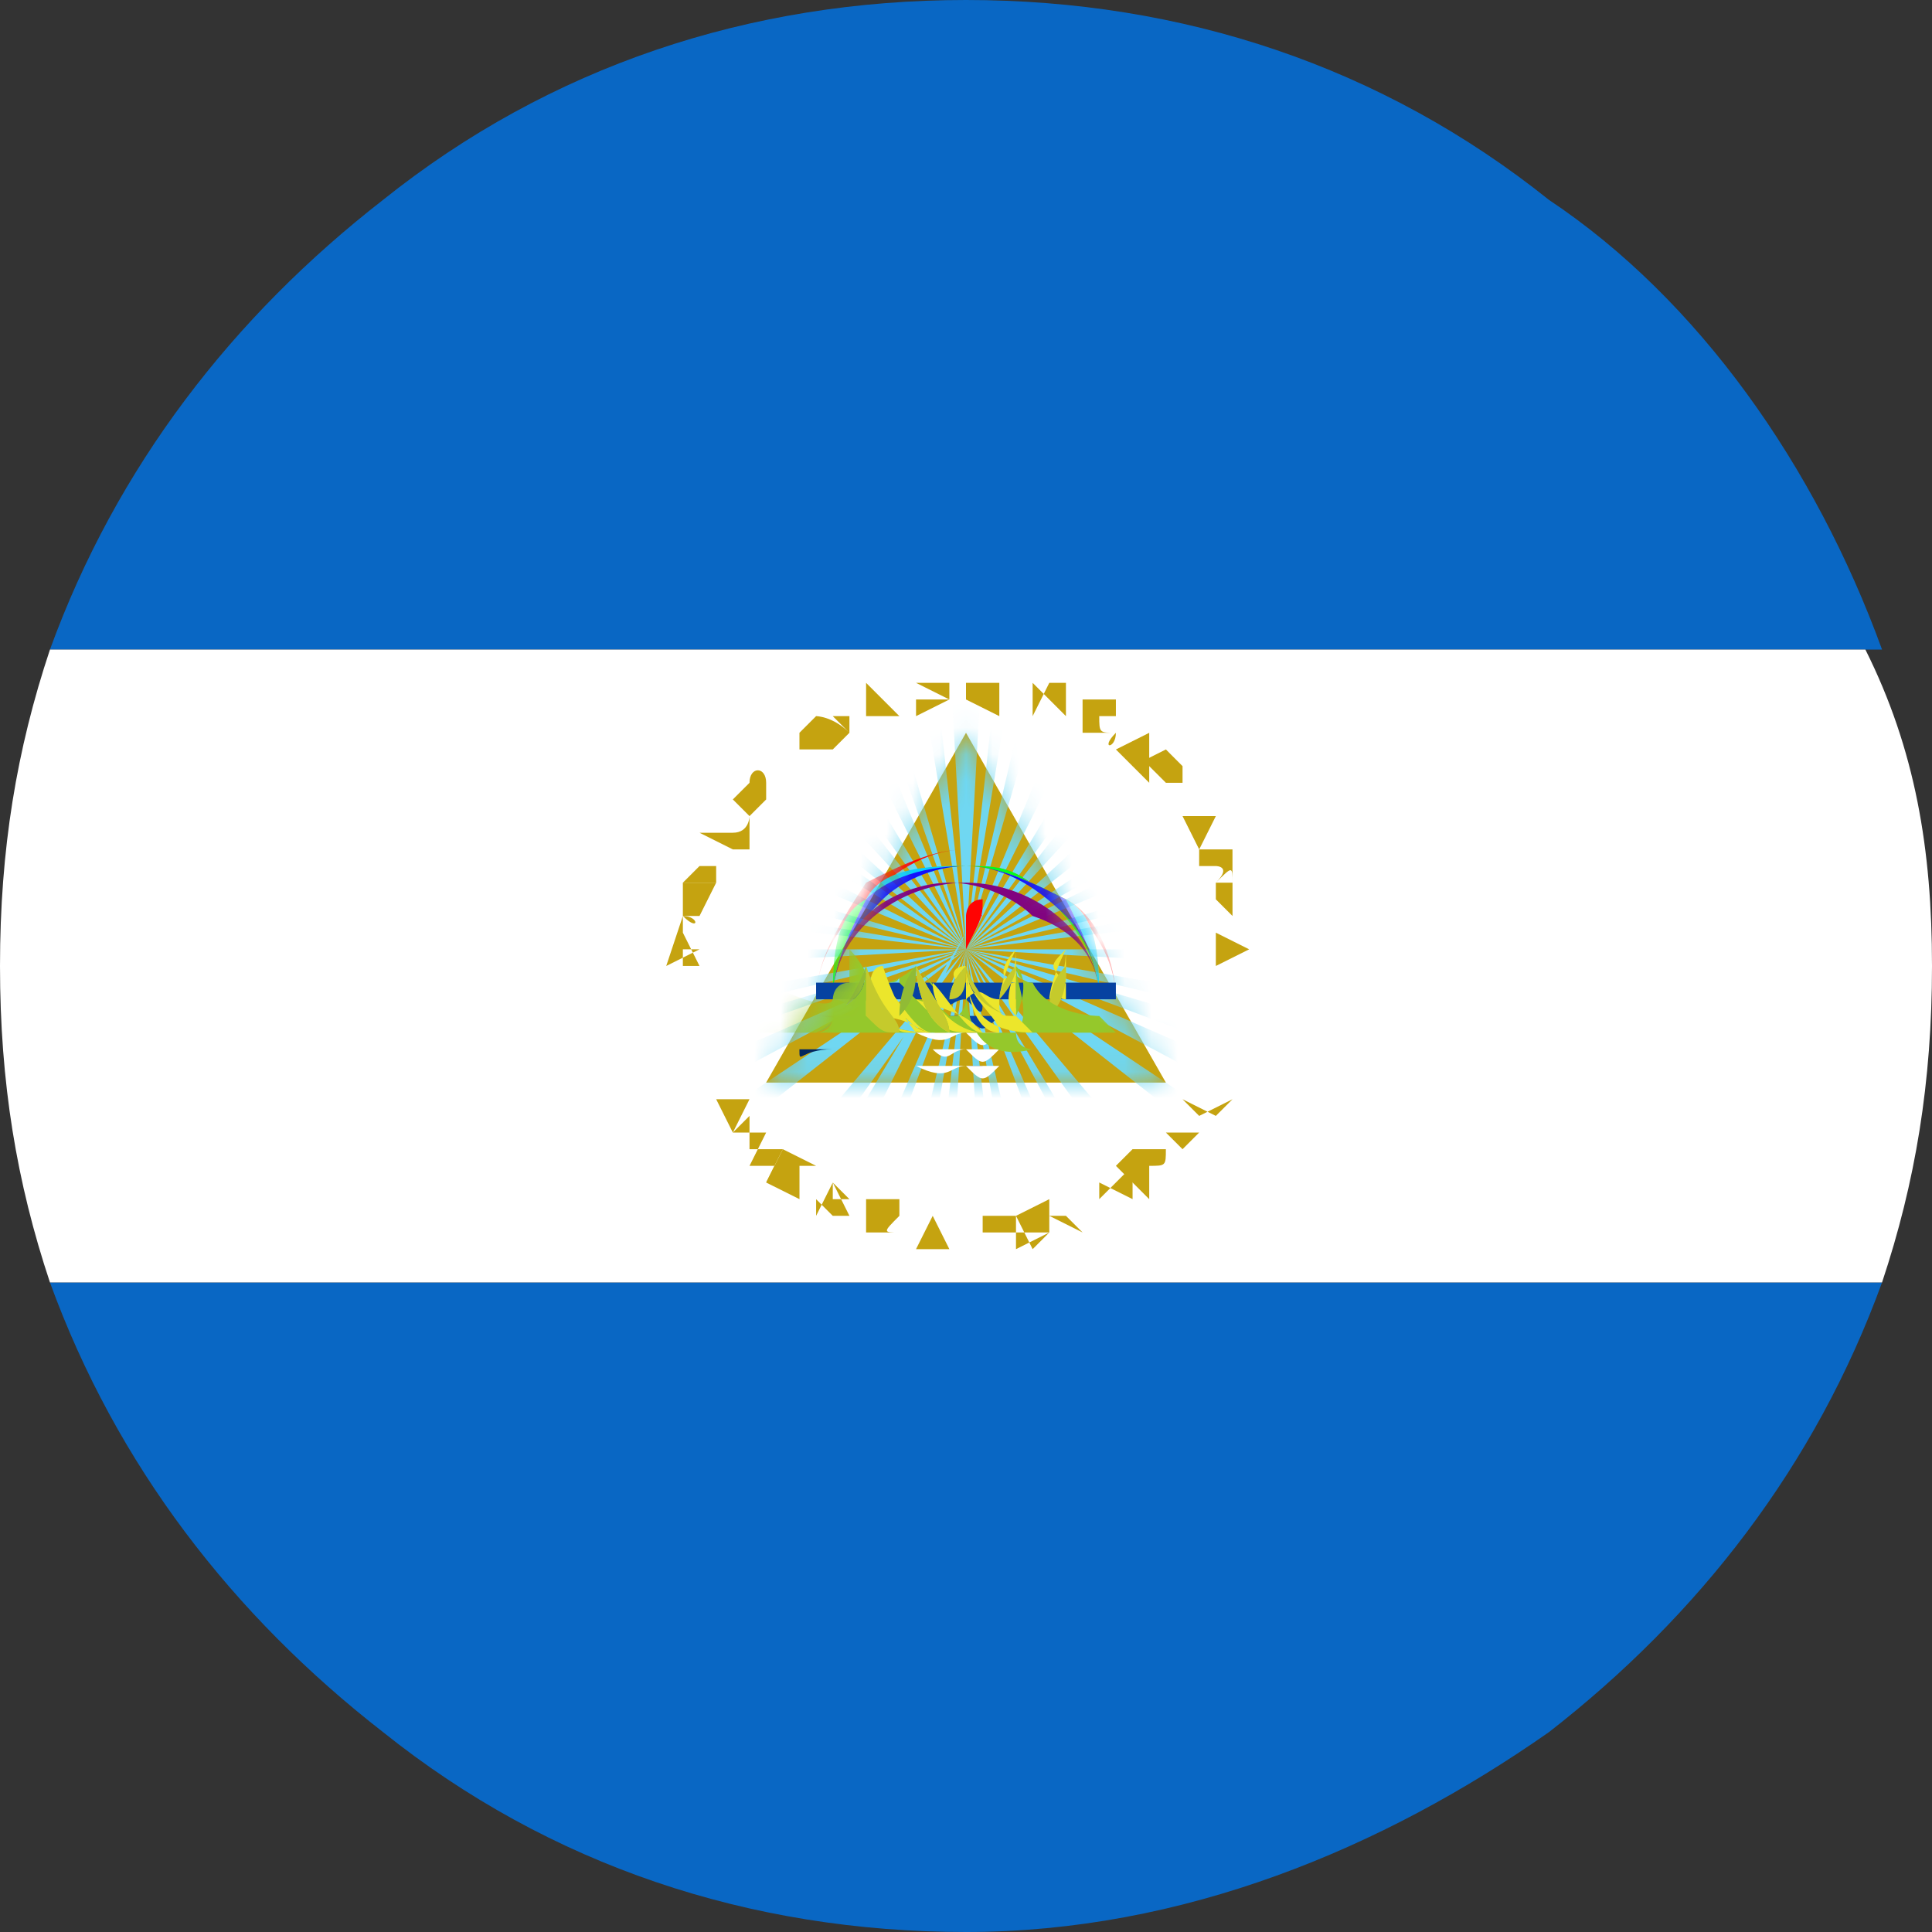 <svg width="73" height="73" viewBox="0 0 73 73" fill="none" xmlns="http://www.w3.org/2000/svg">
<rect x="0" y="0" width="73" height="73" fill="#333333" stroke="none"/>
<g clip-path="url(#clip0_87_1687)">
<path d="M71.112 48.457C68.595 55.379 64.189 61.043 58.526 65.448C52.233 69.854 44.681 73 36.5 73C28.319 73 20.767 70.483 14.474 65.448C8.81 61.043 4.405 55.379 1.888 48.457H71.112Z" fill="#0967C4"/>
<path d="M71.112 24.543H1.888C4.405 17.621 8.81 11.957 14.474 7.552C20.767 2.517 28.319 0 36.5 0C44.681 0 52.233 2.517 58.526 7.552C64.189 11.328 68.595 17.621 71.112 24.543Z" fill="#0967C4"/>
<path d="M73 36.5C73 40.905 72.371 44.681 71.112 48.457H1.888C0.629 44.681 0 40.905 0 36.5C0 32.095 0.629 28.319 1.888 24.543H70.483C72.371 28.319 73 32.095 73 36.5Z" fill="white"/>
<path d="M25.802 34.611C26.431 34.611 26.431 35.241 25.802 34.611C26.431 35.241 26.431 35.241 25.802 34.611V35.87H26.431L25.173 36.499L25.802 34.611C25.802 35.241 25.802 35.241 25.802 34.611ZM25.802 35.241V36.499H26.431L25.802 35.241C26.431 35.241 26.431 35.241 25.802 35.241Z" fill="#C5A310"/>
<path d="M27.06 34.61H25.802V33.352H27.06L26.431 34.61H27.06Z" fill="#C5A310"/>
<path d="M27.06 32.094V33.352H27.69H25.802L27.06 32.094ZM27.06 32.094L26.431 32.723H27.06V32.094Z" fill="#C5A310"/>
<path d="M28.32 30.836C28.32 31.465 28.32 31.465 28.32 31.465V32.095C28.32 32.095 28.32 32.095 27.69 32.095L26.432 31.465H27.69C28.32 31.465 28.32 30.836 28.32 30.836Z" fill="#C5A310"/>
<path d="M28.949 29.578C29.578 29.578 29.578 29.578 28.949 29.578C28.949 30.207 28.949 30.207 28.949 30.207L28.32 30.836L27.69 30.207L28.32 29.578C28.32 28.948 28.949 28.948 28.949 29.578C28.949 28.948 28.949 28.948 28.949 29.578ZM28.949 29.578C28.32 28.948 28.32 28.948 28.949 29.578V29.578Z" fill="#C5A310"/>
<path d="M32.095 27.688L31.466 28.317H30.836C30.836 28.317 30.836 28.317 30.207 28.317V27.688C30.207 27.688 30.207 27.688 30.836 27.059C30.836 27.059 31.466 27.059 32.095 27.688C31.466 27.059 31.466 27.059 32.095 27.688C31.466 27.059 31.466 27.059 31.466 27.059C31.466 27.059 31.466 27.059 32.095 27.059V27.688Z" fill="#C5A310"/>
<path d="M33.983 27.059H32.725V25.801L33.983 27.059Z" fill="#C5A310"/>
<path d="M35.871 26.43L34.612 27.059V25.801H35.871C35.871 25.801 35.871 25.801 35.871 26.43C35.871 25.801 35.871 25.801 35.871 26.43ZM35.871 26.43C35.871 25.801 35.871 25.801 35.871 26.43C35.242 25.801 35.871 25.801 35.871 26.43L34.612 25.801V26.43H35.871Z" fill="#C5A310"/>
<path d="M36.5 27.059V25.801H37.759V27.059L36.5 26.43V27.059Z" fill="#C5A310"/>
<path d="M40.276 27.059L39.018 25.801V27.059L39.647 25.801H40.276V27.059Z" fill="#C5A310"/>
<path d="M42.164 27.688C41.535 28.318 42.164 28.318 42.164 27.688C41.535 27.688 41.535 27.688 41.535 27.688C41.535 27.688 41.535 27.688 40.905 27.688C40.905 27.688 40.905 27.688 40.905 27.059C40.905 27.059 40.905 27.059 40.905 26.43C40.905 26.43 40.905 26.43 41.535 26.43H42.164C42.164 27.059 42.164 27.059 42.164 27.688C42.164 27.059 42.164 27.059 42.164 27.059C42.164 27.059 42.164 27.059 41.535 27.059C41.535 27.688 41.535 27.688 42.164 27.688C41.535 27.688 41.535 27.688 42.164 27.688Z" fill="#C5A310"/>
<path d="M43.423 29.577L42.164 28.319L43.423 27.689V29.577Z" fill="#C5A310"/>
<path d="M44.682 29.577C44.053 30.206 44.053 30.206 44.682 29.577C44.053 29.577 44.053 29.577 44.053 29.577L43.423 28.948H42.794L44.053 28.318L44.682 28.948C44.682 29.577 44.682 29.577 44.682 29.577ZM44.682 29.577C44.053 29.577 44.053 29.577 44.682 29.577V29.577Z" fill="#C5A310"/>
<path d="M45.311 32.095L44.682 30.836H45.94L45.311 32.095Z" fill="#C5A310"/>
<path d="M45.94 33.352C45.31 33.352 45.31 33.352 45.31 33.352V32.723V32.094C45.31 32.094 45.31 32.094 45.94 32.094H46.569C46.569 32.094 46.569 32.094 46.569 32.723V33.352C46.569 32.723 46.569 32.723 45.94 33.352C46.569 32.723 45.94 32.723 45.94 32.723C45.94 32.723 45.94 32.723 45.31 32.723C45.31 32.723 45.31 32.723 45.31 33.352H45.94Z" fill="#C5A310"/>
<path d="M46.57 34.61L45.94 33.981V33.352C45.94 33.352 45.94 33.352 46.57 33.352C46.57 33.352 46.57 33.352 46.57 33.981V34.61Z" fill="#C5A310"/>
<path d="M45.94 36.499V35.24L47.199 35.87L45.94 36.499Z" fill="#C5A310"/>
<path d="M27.69 42.794L27.061 41.535H28.319L27.69 42.794Z" fill="#C5A310"/>
<path d="M28.949 44.681L29.578 44.052H28.32L28.949 42.793H27.69L28.32 42.164V43.423H29.578L28.949 44.681Z" fill="#C5A310"/>
<path d="M30.208 45.31L28.949 44.681L29.578 43.422L30.837 44.051H30.208V45.31Z" fill="#C5A310"/>
<path d="M32.096 45.94C31.466 45.94 31.466 45.94 32.096 45.94C31.466 45.94 31.466 45.94 31.466 45.94L30.837 45.311V45.94L31.466 44.682L32.096 45.94ZM32.096 45.311L31.466 44.682V45.311H32.096C31.466 45.311 31.466 45.311 32.096 45.311Z" fill="#C5A310"/>
<path d="M33.983 46.569C33.983 47.199 33.983 47.199 33.983 46.569H33.354H32.725C32.725 46.569 32.725 46.569 32.725 45.94V45.31C32.725 45.31 32.725 45.31 33.354 45.31H33.983C33.983 45.94 33.983 45.94 33.983 46.569C33.983 45.94 33.983 45.94 33.983 45.94C33.983 45.94 33.983 45.94 33.354 45.94C33.354 45.94 33.354 45.94 33.983 45.94C33.354 46.569 33.354 46.569 33.983 46.569Z" fill="#C5A310"/>
<path d="M35.871 47.198H34.612L35.242 45.94L35.871 47.198Z" fill="#C5A310"/>
<path d="M38.389 46.569L37.759 47.198H37.13C37.13 47.198 37.13 47.198 37.13 46.569V45.94C37.13 45.94 37.13 45.94 37.759 45.94H38.389C38.389 45.94 38.389 45.94 38.389 46.569C37.759 46.569 37.759 46.569 37.759 46.569C37.759 46.569 37.759 46.569 37.13 46.569C37.13 46.569 37.13 46.569 37.13 47.198C37.13 47.198 37.13 47.198 37.759 47.198C37.759 47.198 37.759 47.198 38.389 46.569C38.389 47.198 38.389 47.198 38.389 46.569Z" fill="#C5A310"/>
<path d="M39.647 46.569L39.018 47.199L38.389 45.94L39.647 45.31V46.569H38.389V47.199L39.647 46.569Z" fill="#C5A310"/>
<path d="M41.535 45.94H40.277L40.906 46.569L39.648 45.94H41.535Z" fill="#C5A310"/>
<path d="M42.794 44.051V45.309L41.535 44.68V45.309L42.794 44.051Z" fill="#C5A310"/>
<path d="M44.052 43.422C44.052 44.051 44.052 44.051 44.052 43.422C44.052 44.051 44.052 44.051 43.423 44.051V44.681V45.31L42.164 44.051L42.793 43.422C43.423 43.422 43.423 43.422 44.052 43.422C43.423 43.422 43.423 43.422 44.052 43.422ZM43.423 43.422C43.423 44.051 43.423 44.051 43.423 43.422V43.422Z" fill="#C5A310"/>
<path d="M45.311 42.793L44.682 43.422L44.053 42.793H45.311Z" fill="#C5A310"/>
<path d="M46.57 41.535L45.94 42.164L44.682 41.535L45.311 42.164L46.57 41.535Z" fill="#C5A310"/>
<path d="M28.948 40.905H44.052L36.5 27.689L28.948 40.905Z" fill="#C5A310"/>
<mask id="mask0_87_1687" style="mask-type:luminance" maskUnits="userSpaceOnUse" x="28" y="27" width="17" height="14">
<path d="M28.948 40.905H44.052L36.5 27.689L28.948 40.905Z" fill="white"/>
</mask>
<g mask="url(#mask0_87_1687)">
<path d="M35.871 46.569H35.242L36.5 35.871L35.871 46.569ZM37.13 46.569L36.5 35.871L37.759 46.569C37.13 46.569 37.13 46.569 37.13 46.569ZM34.612 46.569H33.983L36.5 35.871L34.612 46.569ZM38.388 46.569L36.5 35.871L39.018 46.569C39.018 46.569 39.018 46.569 38.388 46.569ZM32.725 45.94H32.095L36.5 35.871L32.725 45.94ZM40.276 45.94L36.5 35.871L40.906 45.94C40.276 45.94 40.276 45.94 40.276 45.94ZM31.466 45.31C31.466 45.31 30.837 45.31 30.837 44.681L36.5 35.241L31.466 45.31ZM41.535 45.31L36.5 35.871L42.164 45.31H41.535ZM30.207 44.681L29.578 44.052L36.5 35.871L30.207 44.681ZM42.794 44.681L36.5 35.871L43.423 44.052C43.423 44.681 43.423 44.681 42.794 44.681ZM28.949 43.422C28.319 43.422 28.319 43.422 28.949 43.422V43.422ZM27.69 42.793L27.061 42.164L36.5 35.871L27.69 42.793ZM45.311 42.793L36.5 35.871L45.94 42.164C45.311 42.164 45.311 42.164 45.311 42.793ZM27.061 40.905C27.061 40.905 27.061 40.276 26.431 40.276L36.5 35.871L27.061 40.905ZM45.94 40.905L36.5 35.871L46.569 40.276C46.569 40.905 46.569 40.905 45.94 40.905ZM25.802 39.646V39.017L36.5 35.871L25.802 39.646ZM46.569 39.646L36.5 35.871L47.199 39.017C47.199 39.017 47.199 39.646 46.569 39.646ZM25.802 38.388V37.758L36.5 35.871L25.802 38.388ZM47.199 38.388L36.5 35.871L47.199 37.758C47.199 37.758 47.199 37.758 47.199 38.388ZM25.173 36.5V35.871H36.5L25.173 36.5ZM47.828 36.5L36.5 35.871H47.828V36.5ZM36.5 35.871L25.173 34.612V33.983L36.5 35.871ZM36.5 35.871L47.199 33.983V34.612L36.5 35.871ZM36.5 35.871L47.199 32.724V33.353L36.5 35.871ZM36.5 35.871L25.802 33.353V32.724L36.5 35.871ZM36.5 35.871L25.802 31.465C25.802 31.465 25.802 30.836 26.431 30.836L36.5 35.871ZM36.5 35.871L46.569 30.836C46.569 30.836 46.569 31.465 47.199 31.465L36.5 35.871ZM36.5 35.871L27.061 30.207C27.061 30.207 27.061 29.577 27.69 29.577L36.5 35.871ZM36.5 35.871L45.94 29.577C45.94 29.577 45.94 30.207 46.569 30.207L36.5 35.871ZM36.5 35.871L27.69 28.948L28.319 28.319L36.5 35.871ZM36.5 35.871L44.681 28.319L45.311 28.948L36.5 35.871ZM36.5 35.871L28.949 27.689L29.578 27.06L36.5 35.871ZM36.5 35.871L43.423 27.06C44.052 27.06 44.052 27.689 44.052 27.689L36.5 35.871ZM36.5 35.871L30.207 27.06C30.207 27.06 30.837 27.06 30.837 26.431L36.5 35.871ZM36.5 35.871L42.164 26.431C42.164 26.431 42.794 26.431 42.794 27.06L36.5 35.871ZM36.5 35.871L31.466 25.802C31.466 25.802 32.095 25.802 32.095 25.172L36.5 35.871ZM36.5 35.871L40.906 25.172C40.906 25.172 41.535 25.172 41.535 25.802L36.5 35.871ZM36.5 35.871L39.018 25.172H39.647L36.5 35.871ZM36.5 35.871L32.725 25.172H33.354L36.5 35.871ZM36.5 35.871L34.612 24.543H35.242L36.5 35.871ZM36.5 35.871L37.759 24.543H38.388L36.5 35.871ZM36.5 35.871L35.871 24.543C35.871 24.543 35.871 24.543 36.5 24.543C36.5 24.543 36.5 24.543 37.13 24.543L36.5 35.871Z" fill="#6FD7F2"/>
</g>
<mask id="mask1_87_1687" style="mask-type:luminance" maskUnits="userSpaceOnUse" x="28" y="27" width="17" height="14">
<path d="M28.948 40.905H44.052L36.5 27.689L28.948 40.905Z" fill="white"/>
</mask>
<g mask="url(#mask1_87_1687)">
<path d="M42.163 37.758C42.163 36.499 41.534 35.24 40.276 33.982C39.017 32.723 37.758 32.094 36.5 32.094C35.241 32.094 33.983 32.723 32.724 33.352C31.465 35.24 30.836 36.499 30.836 37.758C30.836 36.499 31.465 35.24 32.724 33.982C33.983 32.723 35.241 32.094 36.5 32.094C37.758 32.094 39.017 32.723 40.276 33.982C41.534 34.611 42.163 36.499 42.163 37.758Z" fill="#FF0303"/>
<path d="M41.534 37.757C41.534 36.498 40.904 35.24 39.646 33.981C38.387 32.723 37.758 32.723 36.499 32.723C35.241 32.723 33.982 33.352 32.724 33.981C31.465 35.24 31.465 36.498 31.465 37.757C31.465 36.498 32.094 35.24 32.724 33.981C33.982 32.723 35.241 32.723 36.499 32.723C37.758 32.723 39.017 33.352 40.275 33.981C41.534 35.24 41.534 36.498 41.534 37.757Z" fill="#FF6407"/>
<path d="M41.534 37.757C41.534 36.498 40.904 35.24 39.646 33.981C39.017 33.352 37.758 32.723 36.499 32.723C35.241 32.723 33.982 33.352 32.724 33.981C32.094 35.24 31.465 36.498 31.465 37.757C31.465 36.498 31.465 35.24 32.724 33.981C33.982 32.723 35.241 32.723 36.499 32.723C37.758 32.723 39.017 33.352 40.275 33.981C41.534 34.611 41.534 36.498 41.534 37.757Z" fill="#FDFE1F"/>
<path d="M41.534 37.757C41.534 36.498 40.904 35.24 39.646 33.981C38.387 32.723 37.758 32.723 36.499 32.723C35.241 32.723 33.982 33.352 32.724 33.981C31.465 34.611 31.465 36.498 31.465 37.757C31.465 36.498 32.094 35.24 32.724 33.981C33.982 32.723 35.241 32.723 36.499 32.723C37.758 32.723 39.017 33.352 40.275 33.981C40.904 35.24 41.534 36.498 41.534 37.757Z" fill="#00FE1E"/>
<path d="M41.534 37.757C41.534 36.498 40.904 35.24 40.275 33.981C39.017 33.352 37.758 32.723 36.499 32.723C35.241 32.723 33.982 33.352 32.724 33.981C33.353 32.723 35.241 32.723 36.499 32.723C37.758 32.723 39.017 33.352 40.275 33.981C41.534 34.611 41.534 36.498 41.534 37.757Z" fill="#08CCFE"/>
<path d="M41.534 37.757C41.534 36.498 40.904 35.24 40.275 34.611C39.017 33.352 37.758 32.723 36.499 32.723C35.241 32.723 33.982 33.352 33.353 33.981C32.094 35.24 31.465 36.498 31.465 37.757C31.465 36.498 32.094 35.24 32.724 33.981C33.353 33.352 34.611 32.723 36.499 32.723C37.758 32.723 39.017 33.352 40.275 33.981C40.904 35.24 41.534 36.498 41.534 37.757Z" fill="#120FFD"/>
<path d="M41.534 37.757C41.534 35.239 39.017 33.352 36.499 33.352C33.982 33.352 31.465 35.239 31.465 37.757C31.465 36.498 32.094 35.239 32.724 34.61C33.353 33.981 34.611 33.352 35.87 33.352C37.129 33.352 38.387 33.981 39.017 34.61C40.904 35.239 41.534 36.498 41.534 37.757Z" fill="#810480"/>
</g>
<path d="M36.5 39.018C37.129 39.018 37.129 39.018 37.759 39.018C38.388 39.018 38.388 39.018 39.017 39.018C39.647 39.018 39.647 39.018 40.276 39.018C40.905 39.018 40.905 39.018 41.535 39.018C42.164 39.018 42.164 39.018 42.793 39.018C42.793 39.018 42.793 39.018 42.164 39.018C41.535 39.018 41.535 39.018 40.905 39.018C40.276 39.018 40.276 39.018 39.647 39.018C39.017 39.018 39.017 39.018 38.388 39.018C37.759 39.018 37.759 39.018 37.129 39.018C37.129 39.647 37.129 39.018 36.5 39.018Z" fill="#02275F"/>
<path d="M30.206 39.647C30.836 39.647 30.836 39.647 31.465 39.647C30.206 39.647 30.206 40.276 30.206 39.647C29.577 39.647 29.577 39.647 29.577 39.647H30.206C29.577 39.647 29.577 39.647 30.206 39.647Z" fill="#02275F"/>
<path d="M36.5 40.275C37.129 40.275 37.129 40.275 37.758 40.275C38.388 40.275 38.388 40.275 39.017 40.275C39.646 40.275 39.646 40.275 40.275 40.275C40.905 40.275 40.905 40.275 41.534 40.275C42.163 40.275 42.163 40.275 42.793 40.275C43.422 40.275 43.422 40.275 43.422 40.275C42.793 40.275 42.793 40.275 42.163 40.275C41.534 40.275 41.534 40.275 40.905 40.275C40.275 40.275 40.275 40.275 39.646 40.275C39.017 40.275 39.017 40.275 38.388 40.275C37.758 40.275 37.758 40.275 37.129 40.275C37.129 40.905 37.129 40.275 36.5 40.275C35.87 40.275 35.87 40.275 35.241 40.275C34.612 40.275 34.612 40.275 33.982 40.275C33.353 40.275 33.353 40.275 32.724 40.275C32.094 40.275 32.094 40.275 31.465 40.275C30.836 40.275 30.836 40.275 30.206 40.275C29.577 40.275 29.577 40.275 29.577 40.275H30.206C30.836 40.275 30.836 40.275 31.465 40.275C32.094 40.275 32.094 40.275 32.724 40.275C33.353 40.275 33.353 40.275 33.982 40.275C34.612 40.275 34.612 40.275 35.241 40.275C35.87 40.275 35.87 40.275 36.5 40.275Z" fill="#02275F"/>
<path d="M30.836 38.387C31.465 38.387 31.465 38.387 32.094 38.387C32.094 39.016 32.094 38.387 30.836 38.387C30.206 38.387 30.206 38.387 29.577 38.387C30.206 38.387 30.836 38.387 30.836 38.387Z" fill="#80A0D1"/>
<path d="M36.5 39.018C37.129 39.018 37.129 39.018 37.758 39.018C38.388 39.018 38.388 39.018 39.017 39.018C39.646 39.018 39.646 39.018 40.275 39.018C40.905 39.018 40.905 39.018 41.534 39.018C42.163 39.018 42.163 39.018 42.793 39.018H43.422C43.422 39.018 43.422 39.018 42.793 39.018C42.163 39.018 42.163 39.018 41.534 39.018C40.905 39.018 40.905 39.018 40.275 39.018C39.646 39.018 39.646 39.018 39.017 39.018C38.388 39.018 38.388 39.018 37.758 39.018C37.129 39.647 37.129 39.647 36.5 39.018C35.87 39.018 35.87 39.018 35.241 39.018C34.612 39.018 34.612 39.018 33.982 39.018C33.353 39.018 33.353 39.018 32.724 39.018C32.094 39.018 32.094 39.018 31.465 39.018C30.836 39.018 30.836 39.018 30.206 39.018C30.206 39.018 30.206 39.018 29.577 39.018C30.206 39.018 30.206 39.018 30.836 39.018C31.465 39.018 31.465 39.018 32.094 39.018C32.724 39.018 32.724 39.018 33.353 39.018C33.982 39.018 33.982 39.018 34.612 39.018C35.87 39.647 35.87 39.018 36.5 39.018Z" fill="white"/>
<path d="M36.5 39.647C37.129 39.647 37.129 39.647 37.758 39.647C38.388 39.647 38.388 39.647 39.017 39.647C39.646 39.647 39.646 39.647 40.275 39.647C40.905 39.647 40.905 39.647 41.534 39.647C42.163 39.647 42.163 39.647 42.793 39.647C43.422 39.647 43.422 39.647 43.422 39.647H42.793C42.163 39.647 42.163 39.647 41.534 39.647C40.905 39.647 40.905 39.647 40.275 39.647C39.646 39.647 39.646 39.647 39.017 39.647C38.388 39.647 38.388 39.647 37.758 39.647C37.129 40.276 37.129 40.276 36.5 39.647C35.87 39.647 35.87 39.647 35.241 39.647C35.87 40.276 35.87 39.647 36.5 39.647Z" fill="white"/>
<path d="M36.5 40.275C37.129 40.275 37.129 40.275 37.759 40.275C37.129 40.905 37.129 40.905 36.5 40.275C35.871 40.275 35.871 40.275 35.241 40.275C34.612 40.275 34.612 40.275 33.983 40.275C33.353 40.275 33.353 40.275 32.724 40.275C32.095 40.275 32.095 40.275 31.465 40.275C30.836 40.275 30.836 40.275 30.207 40.275C29.578 40.275 29.578 40.275 28.948 40.275H29.578C30.207 40.275 30.207 40.275 30.836 40.275C31.465 40.275 31.465 40.275 32.095 40.275C32.724 40.275 32.724 40.275 33.353 40.275C33.983 40.275 33.983 40.275 34.612 40.275C35.871 40.905 35.871 40.275 36.5 40.275Z" fill="white"/>
<path d="M42.163 37.758C42.163 37.758 42.163 37.758 41.534 37.758C40.905 37.758 40.905 37.758 40.276 37.758C39.646 37.758 39.646 37.758 39.017 37.758C38.388 37.758 38.388 37.758 37.758 37.758C37.129 37.758 37.129 37.758 36.5 37.758C35.87 37.758 35.87 37.758 35.241 37.758C34.612 37.758 34.612 37.758 33.983 37.758C33.353 37.758 33.353 37.758 32.724 37.758C32.095 38.387 32.095 37.758 31.465 37.758C30.836 37.758 30.836 37.758 30.836 37.758H42.163Z" fill="#80A0D1"/>
<path d="M36.5 38.387C37.129 38.387 37.129 38.387 37.759 38.387C37.129 39.016 37.129 39.016 36.5 38.387C35.871 38.387 35.871 38.387 35.242 38.387C35.871 39.016 35.871 38.387 36.5 38.387Z" fill="#0642A1"/>
<path d="M42.163 37.129V37.758H30.836V37.129H42.163Z" fill="#0642A1"/>
<path d="M36.5 37.758C37.129 37.758 37.129 37.758 37.758 37.758C38.388 37.758 38.388 37.758 39.017 37.758C39.646 37.758 39.646 37.758 40.276 37.758C40.905 37.758 40.905 37.758 41.534 37.758C42.163 37.758 42.163 37.758 42.163 37.758C41.534 37.758 41.534 37.758 40.905 37.758C40.276 37.758 40.276 37.758 39.646 37.758C39.017 37.758 39.017 37.758 38.388 37.758C37.758 37.758 37.758 37.758 37.129 37.758C37.129 38.387 37.129 38.387 36.5 37.758C35.87 37.758 35.87 37.758 35.241 37.758C34.612 37.758 34.612 37.758 33.983 37.758C33.353 37.758 33.353 37.758 32.724 37.758C32.095 37.758 32.095 37.758 31.465 37.758C30.836 37.758 30.836 37.758 30.836 37.758H31.465C32.095 37.758 32.095 37.758 32.724 37.758C33.353 37.758 33.353 37.758 33.983 37.758C34.612 37.758 34.612 37.758 35.241 37.758C35.87 38.387 35.87 37.758 36.5 37.758Z" fill="#0642A1"/>
<path d="M37.129 34.613C36.5 34.613 36.5 34.613 37.129 34.613C36.5 33.983 36.5 34.613 37.129 34.613Z" fill="#FB3B3A"/>
<path d="M36.5 34.611C36.5 35.241 36.5 35.241 36.5 34.611C35.871 35.241 35.871 35.241 36.5 34.611Z" fill="#940101"/>
<path d="M36.5 35.87C36.5 34.612 36.5 34.612 36.5 34.612C36.5 34.612 36.5 33.982 37.129 33.982C37.129 34.612 37.129 34.612 36.5 35.87C37.129 35.241 37.129 35.241 36.5 35.87C36.5 35.241 36.5 35.241 36.5 35.87Z" fill="#FF0302"/>
<mask id="mask2_87_1687" style="mask-type:luminance" maskUnits="userSpaceOnUse" x="29" y="28" width="16" height="14">
<path d="M29 41.215H44.103L36.552 28L29 41.215Z" fill="white"/>
</mask>
<g mask="url(#mask2_87_1687)">
<path d="M32.724 36.5C32.724 37.759 32.095 37.759 31.466 38.388C31.466 39.017 30.836 39.017 30.207 39.017C32.095 38.388 32.724 36.5 32.724 36.5Z" fill="#91BB35"/>
<path d="M40.276 35.871C40.276 37.13 40.276 37.759 40.276 37.759C39.647 37.759 40.276 37.13 40.276 35.871C39.647 37.13 39.647 37.759 39.647 37.759L40.276 37.13C39.647 36.5 39.647 36.5 40.276 35.871C39.647 36.5 39.647 36.5 40.276 35.871Z" fill="#ECE62B"/>
<path d="M40.276 36.5C40.276 37.129 40.276 37.759 39.647 38.388C39.647 37.759 39.647 37.129 40.276 36.5Z" fill="#C5CA2C"/>
<path d="M33.354 37.13C33.983 37.759 34.612 39.018 34.612 39.018H35.242C34.612 39.018 34.612 38.389 33.983 38.389C33.983 38.389 34.612 37.13 34.612 36.501C34.612 36.501 33.983 37.13 33.354 37.13C33.983 37.759 33.983 37.759 33.354 37.13C33.983 37.13 33.983 37.13 33.983 36.501C33.983 36.501 33.983 36.501 33.983 35.871V35.242C33.983 35.871 33.983 35.871 33.983 36.501V37.13L34.612 37.759C34.612 37.759 35.242 37.759 35.871 38.389H36.5C35.871 38.389 35.242 37.13 34.612 36.501C35.871 37.759 36.5 39.018 37.13 39.018H36.5C36.5 39.018 36.5 39.018 35.871 39.018C35.871 38.389 36.5 38.389 36.5 37.759V37.13C36.5 37.759 36.5 40.277 39.017 39.647C39.017 39.647 38.388 39.647 38.388 39.018C39.017 38.389 38.388 37.13 38.388 36.501C38.388 36.501 38.388 36.501 38.388 37.13V37.759V38.389C38.388 38.389 39.017 37.13 38.388 36.501C38.388 36.501 38.388 37.13 39.017 37.13C39.647 38.389 41.535 38.389 41.535 38.389L42.164 39.018C41.535 39.018 40.905 39.018 40.276 39.018C39.647 39.018 39.647 39.018 39.017 39.018C38.388 39.018 38.388 39.018 37.759 39.018C37.13 39.018 37.13 39.018 36.5 39.018C36.5 39.018 36.5 39.018 35.242 39.018C34.612 39.018 33.983 39.018 33.983 39.018C33.354 39.018 33.354 39.018 32.724 39.018C32.724 39.018 32.724 39.018 32.095 39.018C31.466 39.018 31.466 39.018 31.466 39.018C30.836 39.018 30.836 39.018 30.207 39.018C30.207 39.018 30.207 39.018 28.948 39.018C28.319 39.018 28.319 39.018 28.319 39.018H27.69C27.061 39.018 27.061 39.018 27.061 39.018V37.759C27.061 37.759 28.319 37.759 28.948 37.13C31.466 38.389 31.466 37.759 31.466 37.759C31.466 37.759 31.466 37.13 32.095 37.13C32.095 37.13 32.095 37.13 32.095 36.501V35.871C32.724 36.501 32.724 37.13 33.354 37.13C32.724 37.759 32.724 39.018 35.242 39.018C34.612 39.018 33.983 38.389 33.354 37.13ZM31.466 38.389C32.095 37.759 32.724 37.759 32.724 36.501C32.724 36.501 32.095 38.389 30.836 39.018C30.836 39.018 31.466 39.018 31.466 38.389Z" fill="#95C82B"/>
<path d="M38.388 35.871C38.388 36.5 38.388 37.759 38.388 38.388C37.759 37.759 38.388 37.13 38.388 35.871C37.759 37.13 37.759 37.759 37.759 37.759C37.759 37.759 37.759 37.13 38.388 37.13C37.759 37.13 37.759 36.5 38.388 35.871Z" fill="#ECE62B"/>
<path d="M37.759 37.759C37.759 37.759 37.759 37.129 38.388 36.5C38.388 37.129 37.759 37.759 37.759 37.759Z" fill="#C5CA2C"/>
<path d="M36.5 36.5C36.5 36.5 36.5 39.017 37.759 39.017C37.759 38.388 36.5 37.759 36.5 36.5ZM37.759 37.759C37.759 38.388 37.759 38.388 37.759 37.759C37.759 38.388 37.759 38.388 38.388 38.388L39.017 39.017C36.5 39.017 36.5 37.129 36.5 36.5C36.5 36.5 36.5 36.5 36.5 37.129V37.759C37.129 37.129 37.129 37.759 37.759 37.759C37.129 37.759 37.129 37.759 37.759 37.759Z" fill="#ECE62B"/>
<path d="M36.5 36.5C36.5 37.759 37.759 38.388 38.388 38.388C37.129 38.388 36.5 36.5 36.5 36.5Z" fill="#C5CA2C"/>
<path d="M34.612 36.5C34.612 36.5 34.612 38.388 35.871 39.018C35.871 38.388 35.242 37.759 34.612 36.5ZM37.13 39.018C36.5 39.018 36.5 39.018 37.13 39.018C35.871 39.018 35.871 39.018 35.242 38.388L34.612 37.759V37.13C34.612 36.5 34.612 36.5 34.612 35.871C34.612 35.871 34.612 35.871 34.612 36.5V37.13V37.759C36.5 38.388 36.5 38.388 37.13 39.018C36.5 39.018 35.871 37.759 35.242 37.13C35.242 38.388 36.5 39.018 37.13 39.018Z" fill="#ECE62B"/>
<path d="M36.5 36.5C35.871 37.129 35.871 37.759 35.871 37.759C35.871 37.759 35.871 37.129 36.5 37.129C35.871 37.129 35.871 36.5 36.5 36.5Z" fill="#ECE62B"/>
<path d="M36.5 36.5C36.5 37.129 36.5 37.759 35.871 37.759C35.871 37.759 35.871 37.129 36.5 36.5Z" fill="#C5CA2C"/>
<path d="M34.612 36.5C35.242 37.759 35.871 38.388 35.871 39.017C34.612 38.388 34.612 36.5 34.612 36.5Z" fill="#C5CA2C"/>
<path d="M35.242 39.017C34.612 39.017 33.983 37.759 33.354 37.129C33.983 38.388 34.612 39.017 35.242 39.017C32.725 39.017 32.725 37.759 32.725 37.759C32.725 37.129 32.725 36.5 32.725 36.5C32.725 36.5 32.725 36.5 32.725 37.129V37.759V38.388C34.612 38.388 34.612 39.017 35.242 39.017ZM33.354 38.388C33.983 39.017 33.983 39.017 34.612 39.017C34.612 39.017 33.983 38.388 33.354 36.5C32.725 36.5 32.725 37.759 33.354 38.388Z" fill="#ECE62B"/>
<path d="M34.612 36.5C34.612 37.129 34.612 37.759 33.982 38.388C33.982 37.129 34.612 36.5 34.612 36.5Z" fill="#91BB35"/>
<path d="M33.983 39.017C33.354 39.017 33.354 39.017 32.725 38.388C32.725 37.759 32.725 36.5 32.725 36.5C33.354 38.388 33.983 38.388 33.983 39.017Z" fill="#C5CA2C"/>
</g>
</g>
<defs>
<clipPath id="clip0_87_1687">
<rect width="73" height="73" fill="white"/>
</clipPath>
</defs>
</svg>
